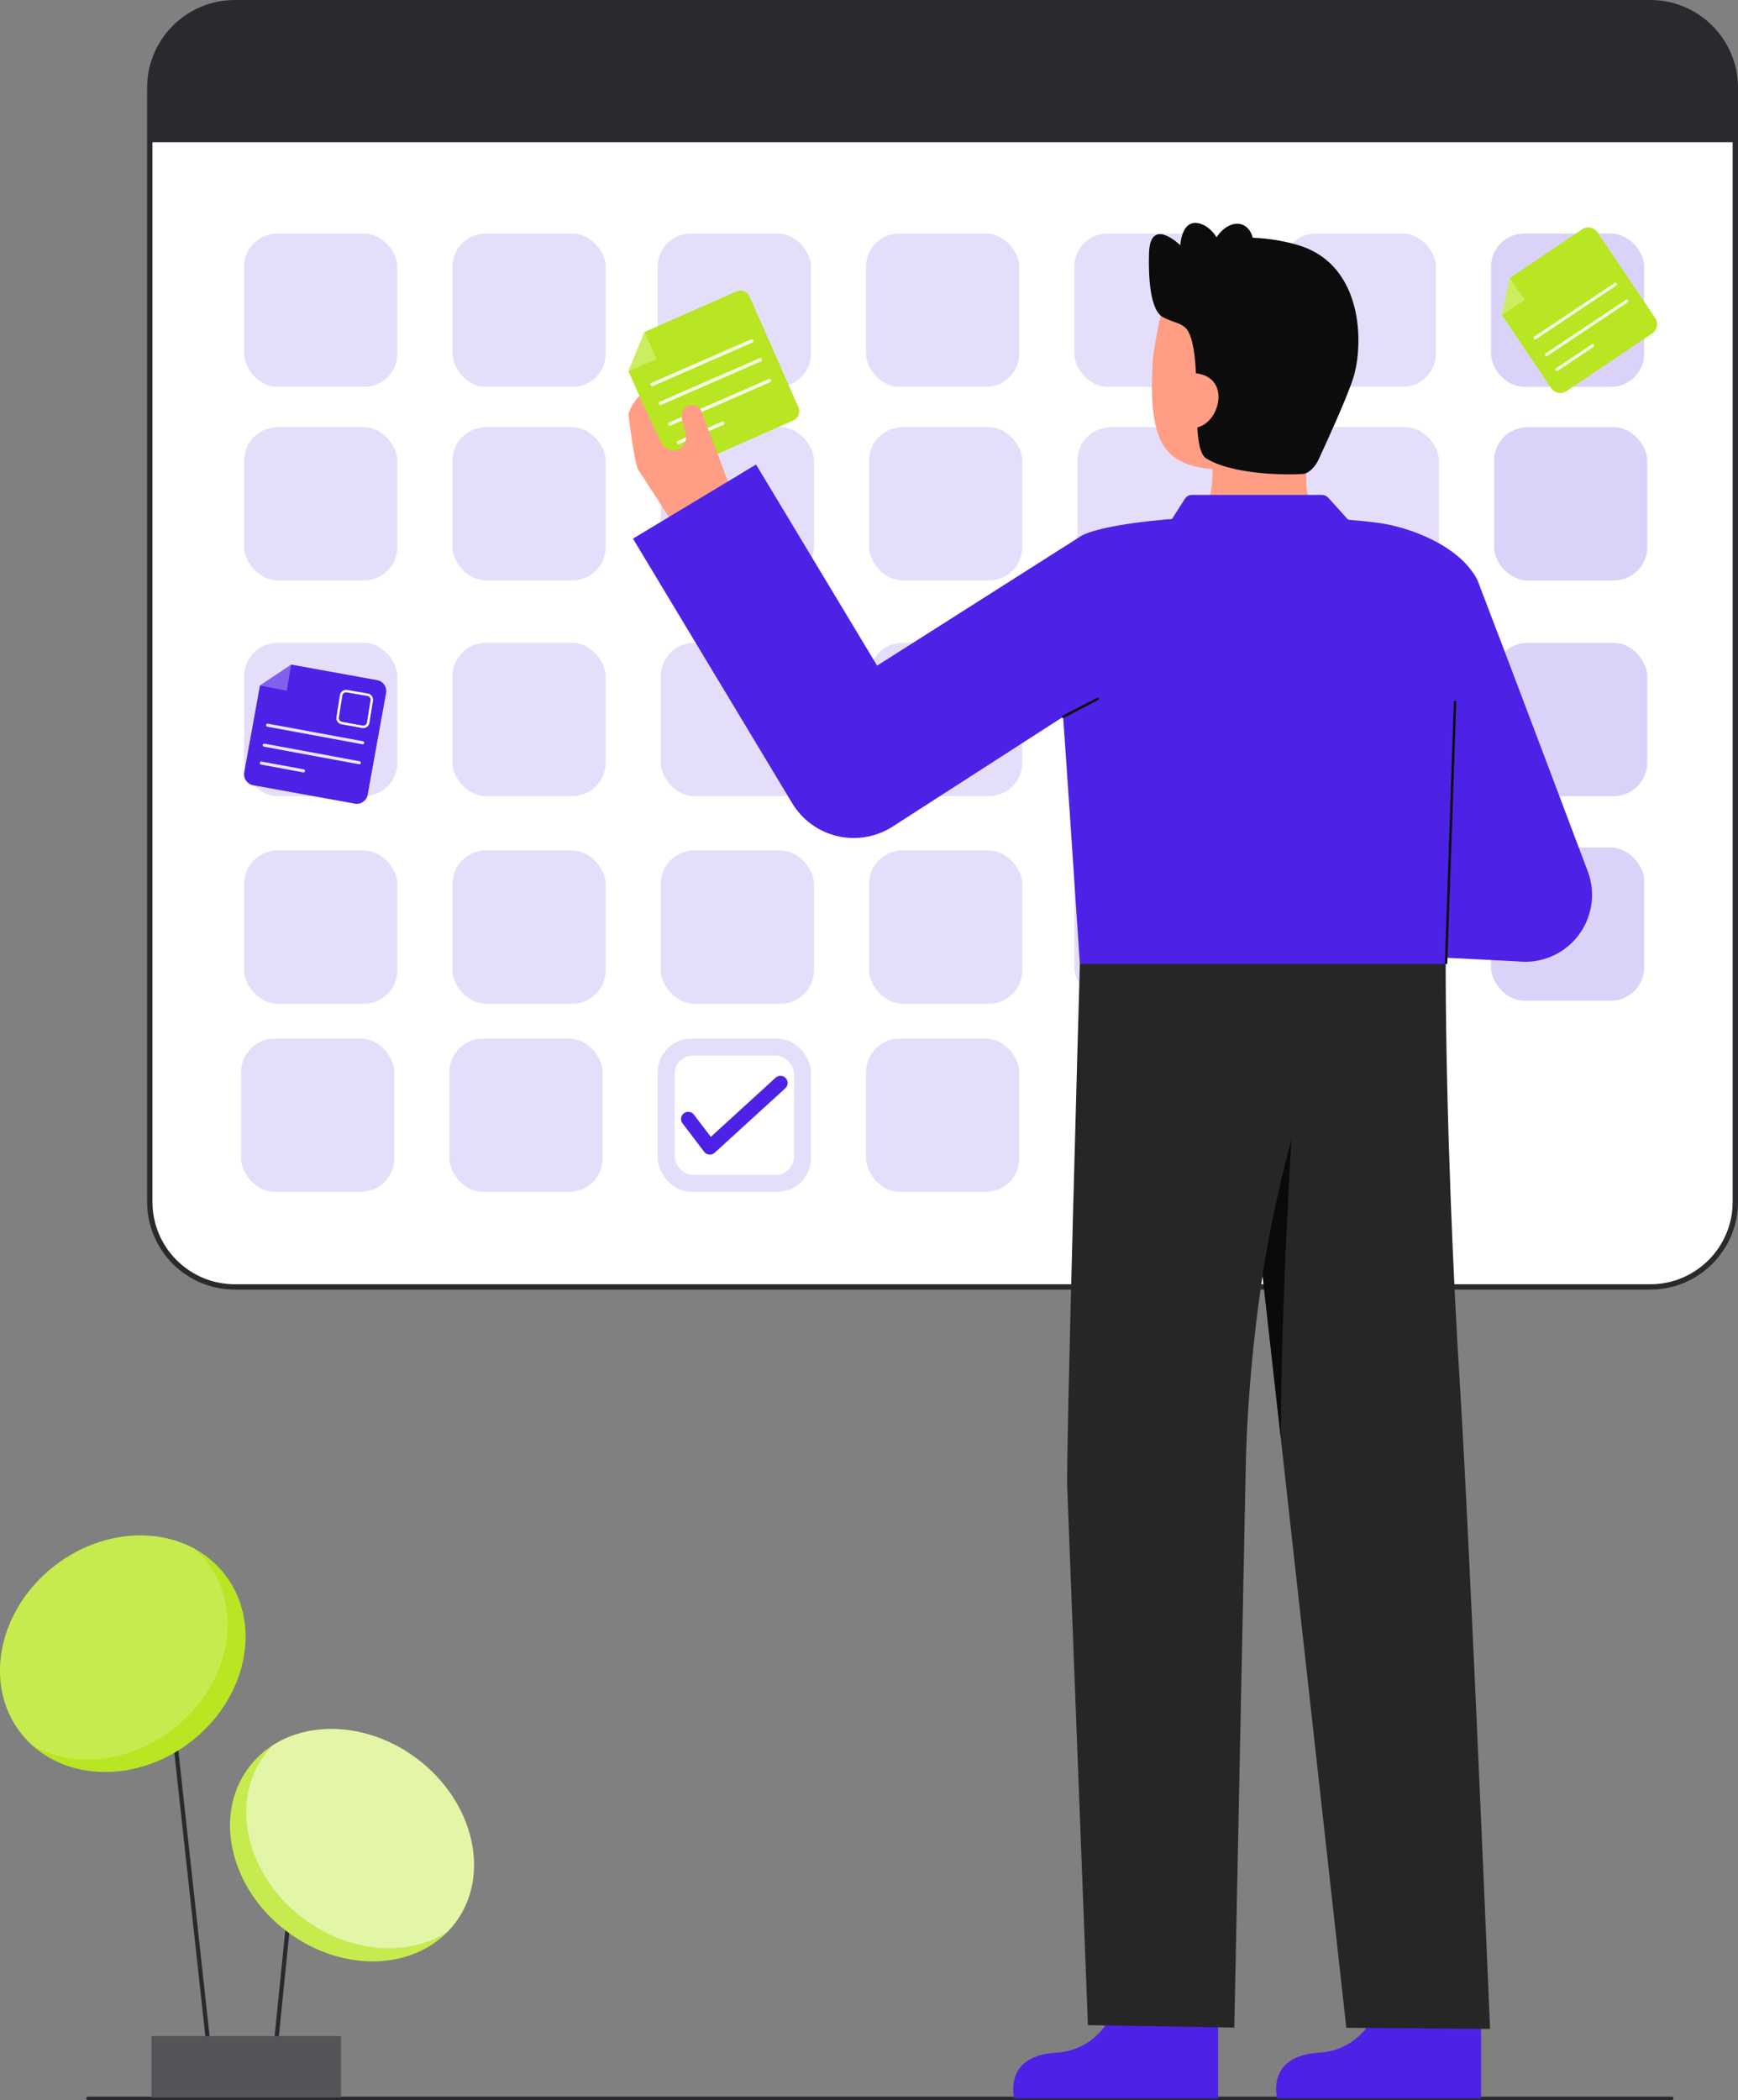 <svg id="Layer_2" data-name="Layer 2" xmlns="http://www.w3.org/2000/svg" viewBox="0 0 713.721 862.214" style="width: 100%; height: 100%;">
  <rect x="0" y="0" width="713.721" height="862.214" fill="#808080" stroke="none"/>
  <g id="Layer_2-2" data-name="Layer 2">
    <g>
      <g>
        <g>
          <rect x="61.51" y="1.095" width="651.115" height="527.262" rx="34.903" ry="34.903" fill="#fff"></rect>
          <path d="m677.722,529.453H96.413c-19.85,0-35.999-16.149-35.999-35.999V35.999C60.415,16.149,76.564,0,96.413,0h581.309c19.85,0,35.999,16.149,35.999,35.999v457.456c0,19.85-16.149,35.999-35.999,35.999ZM96.413,2.191c-18.642,0-33.808,15.166-33.808,33.808v457.456c0,18.642,15.166,33.808,33.808,33.808h581.309c18.642,0,33.808-15.166,33.808-33.808V35.999c0-18.642-15.166-33.808-33.808-33.808H96.413Z" fill="#292a2e"></path>
        </g>
        <rect x="612.279" y="95.882" width="62.937" height="62.937" rx="13.622" ry="13.622" fill="#4E21E7" opacity=".2"></rect>
        <rect x="613.524" y="175.379" width="62.937" height="62.937" rx="13.759" ry="13.759" fill="#4E21E7" opacity=".2"></rect>
        <rect x="613.524" y="263.919" width="62.937" height="62.937" rx="13.759" ry="13.759" fill="#4E21E7" opacity=".2"></rect>
        <rect x="612.279" y="347.929" width="62.937" height="62.937" rx="13.759" ry="13.759" fill="#4E21E7" opacity=".2"></rect>
        <g fill="none" opacity=".15">
          <rect x="355.639" y="95.882" width="62.937" height="62.937" rx="13.622" ry="13.622" fill="#4E21E7"></rect>
          <rect x="270.092" y="95.882" width="62.937" height="62.937" rx="13.622" ry="13.622" fill="#4E21E7"></rect>
          <rect x="185.79" y="95.882" width="62.937" height="62.937" rx="13.622" ry="13.622" fill="#4E21E7"></rect>
          <rect x="100.243" y="95.882" width="62.937" height="62.937" rx="13.622" ry="13.622" fill="#4E21E7"></rect>
          <rect x="441.185" y="95.882" width="62.937" height="62.937" rx="13.622" ry="13.622" fill="#4E21E7"></rect>
          <rect x="526.732" y="95.882" width="62.937" height="62.937" rx="13.622" ry="13.622" fill="#4E21E7"></rect>
          <rect x="356.883" y="175.379" width="62.937" height="62.937" rx="13.759" ry="13.759" fill="#4E21E7"></rect>
          <rect x="442.43" y="175.379" width="62.937" height="62.937" rx="13.759" ry="13.759" fill="#4E21E7"></rect>
          <rect x="527.977" y="175.379" width="62.937" height="62.937" rx="13.759" ry="13.759" fill="#4E21E7"></rect>
          <rect x="100.243" y="175.379" width="62.937" height="62.937" rx="13.759" ry="13.759" fill="#4E21E7"></rect>
          <rect x="185.79" y="175.379" width="62.937" height="62.937" rx="13.759" ry="13.759" fill="#4E21E7"></rect>
          <rect x="271.336" y="175.379" width="62.937" height="62.937" rx="13.759" ry="13.759" fill="#4E21E7"></rect>
          <rect x="356.883" y="263.919" width="62.937" height="62.937" rx="13.759" ry="13.759" fill="#4E21E7"></rect>
          <rect x="442.43" y="263.919" width="62.937" height="62.937" rx="13.759" ry="13.759" fill="#4E21E7"></rect>
          <rect x="527.977" y="263.919" width="62.937" height="62.937" rx="13.759" ry="13.759" fill="#4E21E7"></rect>
          <rect x="100.243" y="263.919" width="62.937" height="62.937" rx="13.759" ry="13.759" fill="#4E21E7"></rect>
          <rect x="185.79" y="263.919" width="62.937" height="62.937" rx="13.759" ry="13.759" fill="#4E21E7"></rect>
          <rect x="271.336" y="263.919" width="62.937" height="62.937" rx="13.759" ry="13.759" fill="#4E21E7"></rect>
          <rect x="356.883" y="349.173" width="62.937" height="62.937" rx="13.759" ry="13.759" fill="#4E21E7"></rect>
          <rect x="441.185" y="347.929" width="62.937" height="62.937" rx="13.759" ry="13.759" fill="#4E21E7"></rect>
          <rect x="526.732" y="347.929" width="62.937" height="62.937" rx="13.759" ry="13.759" fill="#4E21E7"></rect>
          <rect x="100.243" y="349.173" width="62.937" height="62.937" rx="13.759" ry="13.759" fill="#4E21E7"></rect>
          <rect x="185.79" y="349.173" width="62.937" height="62.937" rx="13.759" ry="13.759" fill="#4E21E7"></rect>
          <rect x="271.336" y="349.173" width="62.937" height="62.937" rx="13.759" ry="13.759" fill="#4E21E7"></rect>
          <rect x="355.639" y="426.394" width="62.937" height="62.937" rx="13.759" ry="13.759" fill="#4E21E7"></rect>
          <rect x="98.998" y="426.394" width="62.937" height="62.937" rx="13.759" ry="13.759" fill="#4E21E7"></rect>
          <rect x="184.545" y="426.394" width="62.937" height="62.937" rx="13.759" ry="13.759" fill="#4E21E7"></rect>
          <rect x="270.092" y="426.394" width="62.937" height="62.937" rx="13.759" ry="13.759" fill="#4E21E7"></rect>
        </g>
        <path d="m712.625,36.002v22.375H61.513v-22.375c0-19.282,15.619-34.91,34.901-34.91h581.31c19.272,0,34.901,15.629,34.901,34.91Z" fill="#292a2e"></path>
        <rect x="277.054" y="433.356" width="49.013" height="49.013" rx="7.591" ry="7.591" fill="#fff"></rect>
        <g>
          <path d="m145.714,329.942l-41.768-7.559c-2.465-.446-4.102-2.806-3.656-5.272l6.459-35.691,12.856-8.56,35.283,6.385c2.465.446,4.102,2.806,3.656,5.272l-7.559,41.768c-.446,2.465-2.806,4.102-5.272,3.656Z" fill="#4E21E7"></path>
          <polygon points="119.605 272.861 106.749 281.421 117.728 283.598 119.605 272.861" fill="#fffffa" opacity=".29"></polygon>
          <g fill="none" opacity=".88">
            <path d="m148.979,305.589c-.042,0-.084-.003-.127-.01l-39.084-7.228c-.344-.064-.571-.394-.508-.738.064-.344.395-.572.738-.508l39.084,7.228c.344.064.571.394.508.738-.056.301-.316.513-.611.518Z" fill="#fff"></path>
            <path d="m147.578,313.787c-.042,0-.084-.003-.127-.01l-39.084-7.228c-.344-.064-.571-.394-.508-.738.064-.344.394-.572.738-.508l39.084,7.228c.344.064.571.394.508.738-.056.301-.316.513-.611.518Z" fill="#fff"></path>
            <path d="m124.647,317.122c-.042,0-.084-.003-.127-.01l-17.336-3.206c-.344-.064-.571-.394-.508-.738.064-.344.394-.572.738-.508l17.336,3.206c.344.064.571.394.508.738-.056.301-.316.513-.611.518Z" fill="#fff"></path>
          </g>
          <path d="m149.165,298.927c-.152,0-.306-.014-.46-.042l-8.458-1.542c-.679-.124-1.268-.505-1.659-1.073-.391-.568-.536-1.255-.409-1.933l1.421-8.98c.259-1.387,1.586-2.317,2.966-2.077l8.482,1.45c.686.117,1.282.496,1.679,1.067.396.569.544,1.258.417,1.939l-1.447,9.079c-.234,1.245-1.32,2.112-2.533,2.112Zm-7.03-14.684c-.743,0-1.409.532-1.55,1.284l-1.421,8.98c-.08.429.009.849.248,1.196.239.348.599.581,1.015.657l8.458,1.542c.845.151,1.669-.41,1.829-1.258l1.448-9.085c.079-.418-.012-.841-.255-1.19-.243-.349-.607-.581-1.027-.653l-8.482-1.45c-.088-.015-.176-.022-.263-.022Z" fill="#fff"></path>
        </g>
        <path d="m291.504,474.04c-.088,0-.177-.004-.266-.012-.823-.075-1.577-.492-2.077-1.15l-8.885-11.686c-.984-1.294-.733-3.141.562-4.124,1.294-.984,3.141-.733,4.124.562l6.936,9.123,26.619-24.297c1.201-1.096,3.063-1.011,4.158.19,1.096,1.201,1.011,3.063-.19,4.158l-28.998,26.467c-.545.497-1.253.77-1.984.77Z" fill="#4E21E7"></path>
        <g>
          <path d="m678.494,136.863l-35.207,23.709c-2.078,1.399-4.897.849-6.297-1.229l-20.26-30.085,3.245-15.1,29.741-20.028c2.078-1.399,4.897-.849,6.297,1.229l23.709,35.207c1.399,2.078.849,4.897-1.229,6.297Z" fill="#b8e622"></path>
          <polygon points="619.975 114.158 616.73 129.259 626.117 123.163 619.975 114.158" fill="#fffffa" opacity=".29"></polygon>
          <g fill="none" opacity=".88">
            <path d="m663.852,117.131c-.029.03-.062.057-.098.081l-33.053,22.074c-.291.194-.684.116-.878-.175-.194-.291-.116-.685.175-.878l33.053-22.074c.291-.194.684-.116.878.175.17.255.131.588-.077.797Z" fill="#fff"></path>
            <path d="m668.564,123.984c-.029.03-.062.057-.098.081l-33.053,22.074c-.291.194-.684.116-.878-.175-.194-.291-.117-.685.175-.878l33.053-22.074c.291-.194.684-.116.878.175.17.255.131.588-.077.797Z" fill="#fff"></path>
            <path d="m654.455,142.365c-.029.03-.062.057-.098.081l-14.661,9.791c-.291.194-.684.116-.878-.175-.194-.291-.117-.685.175-.878l14.661-9.791c.291-.194.684-.116.878.175.17.255.131.588-.077.797Z" fill="#fff"></path>
          </g>
        </g>
      </g>
      <path d="m686.558,862.214H36.139c-.388,0-.702-.314-.702-.702s.314-.702.702-.702h650.419c.388,0,.702.314.702.702s-.314.702-.702.702Z" fill="#292a2e"></path>
      <g>
        <g>
          <path d="m568.058,818.043s-4.515,23.404-26.428,24.708c-21.913,1.304-17.161,18.761-17.161,18.761h83.739v-41.837l-40.15-1.632Z" fill="#4E21E7"></path>
          <path d="m593.887,391.112s-.263-7.036-.207,8.924c.207,59.529,3.24,127.525,5.764,167.315,4.057,63.964,12.459,265.628,12.459,265.628l-59.026-.462-49.333-443.823,90.342,2.419Z" fill="#262626"></path>
          <path d="m530.573,462.093s-2.28,43.2-2.703,53.341c-.978,23.455-1.854,47.892-1.854,75.426l-8.138-72.333s6.347-22.621,12.695-56.434Z" fill="#0a0a0a"></path>
          <path d="m460.096,818.043s-4.515,23.404-26.428,24.708c-21.913,1.304-17.161,18.761-17.161,18.761h83.739v-41.837s-40.15-1.632-40.15-1.632Z" fill="#4E21E7"></path>
          <path d="m443.453,395.735s-5.874,205.456-5.16,215.4l8.464,220.303,60.117,1,4.726-231.343s.72-63.816,16.139-123.073c7.912-30.406,12.613-61.557,14.168-92.938h0s-98.454,10.651-98.454,10.651Z" fill="#262626"></path>
        </g>
        <path d="m594.484,391.106l.18.01s-.13-3.47-.18-.01Z" fill="#333"></path>
        <g>
          <g>
            <path id="sk" d="m480.242,216.089c.178-.023,2.158,32.824,40.317,29.96,26.417-1.979,35.836-30.006,36.441-30.006-2.848-.605-7.644-1.486-8.909-2.161-4.16-2.235-10.085-4.561-11.425-12.639-.773-4.656.538-28.475.135-33.186l-39.772,9.051c.567,9.949,4.532,33.013-9.367,37.096-2.313.675-4.804,1.296-7.419,1.886Z" fill="#ff9e85"></path>
            <g>
              <path d="m498.147,192.625c16.014,1.236,36.571-5.56,40.442-26.929l3.492-19.282c3.871-21.369-4.216-40.726-24.336-44.37h0c-20.12-3.644-38.297,10.955-42.168,32.325l-1.546,8.536c-.318,1.757-.705,4.944-.835,8.888-.259,7.869-.622,19.839,3.272,28.632,3.676,8.301,11.447,11.41,21.678,12.2Z" fill="#ff9e85"></path>
              <path d="m534.06,100.95c-5.125-1.673-12.375-3.096-19.606-3.336-.645-2.54-2.082-4.514-4.195-5.34-3.518-1.374-7.816.839-10.675,5.105-1.59-2.437-3.744-4.632-6.599-5.521-7.877-2.453-8.268,8.863-8.268,8.863,0,0-12.489-12.324-12.879,3.394-.472,19.018,3.022,24.596,5.571,26.004,5.035,2.781,8.785,2.31,10.778,6.401,6.034,12.388.12,47.282,7.102,51.651,10.697,6.693,32.608,6.924,39.725,6.416,2.737-.196,5.298-3.368,6.45-5.858,3.722-8.039,12.023-26.262,14.334-33.799,4.264-13.909,3.942-45.595-21.737-53.98Z" fill="#0c0c0c"></path>
              <path d="m490.508,175.705c6.178-.671,10.468-7.823,9.798-14.001-.671-6.178-6.048-9.041-12.226-8.37l-2.734,4.485-.149,18.463,5.311-.577Z" fill="#ff9e85"></path>
            </g>
          </g>
          <path d="m435.707,282.804c1.135,13.332,6.655,96.51,7.746,112.931h150.372c.849-14.811,4.664-79.575,7.885-108.539,3.075-27.638,9.108-41.475,4.686-49.646-7.226-13.354-26.972-21.071-40.436-22.894-8.222-1.113-20.587-1.911-20.587-1.911,0,0-57.729,0-57.897,0-5.506,0-37.565,2.589-44.653,8.046-12.396,9.545-9.525,33.759-7.116,62.012Z" fill="#4E21E7"></path>
          <path d="m433.631,266.098c-.263,0-.483-.206-.499-.471l-1.213-21.171c-.016-.276.195-.512.47-.528.271-.012.512.195.528.47l1.213,21.171c.016.276-.195.512-.47.528-.01,0-.02,0-.029,0Z" fill="#0c0c0c"></path>
          <path d="m626.335,394.863c8.397,0,16.401-3.854,21.635-10.558,5.849-7.491,7.408-17.475,4.12-26.393-1.553-4.213-37.973-100.656-44.906-118.526l-51.339,20.802c3.898,10.048,18.023,48.132,29.37,78.811l-18.852-2.049-5.934,54.585,62.935,3.167c.993.108,1.985.161,2.971.161Z" fill="#4E21E7"></path>
          <rect x="541.669" y="341.253" width="108.028" height="1" transform="translate(233.762 925.402) rotate(-88.04)" fill="#0c0c0c"></rect>
          <g>
            <g>
              <path d="m325.809,172.602l-45.526,20.08c-2.053.905-4.451-.025-5.356-2.078l-16.862-38.231,6.581-16.057,37.805-16.674c2.053-.905,4.451.025,5.356,2.078l20.08,45.526c.905,2.053-.025,4.451-2.078,5.356Z" fill="#b8e622"></path>
              <polygon points="264.646 136.317 258.065 152.373 269.654 147.492 264.646 136.317" fill="#fffffa" opacity=".29"></polygon>
              <g fill="none" opacity=".88">
                <path d="m309.12,140.559c-.038.027-.08.051-.125.07l-40.926,17.864c-.36.157-.78-.007-.937-.367-.157-.36.009-.779.367-.937l40.926-17.864c.36-.157.78.007.937.367.138.315.028.676-.243.867Z" fill="#fff"></path>
                <path d="m312.58,148.297c-.038.027-.08.051-.125.07l-40.926,17.864c-.36.157-.78-.007-.937-.367-.157-.36.007-.781.367-.937l40.926-17.864c.36-.157.78.007.937.367.138.315.028.676-.243.867Z" fill="#fff"></path>
                <path d="m316.433,156.809c-.038.027-.08.051-.125.07l-40.926,17.864c-.36.157-.78-.007-.937-.367-.157-.36.006-.781.367-.937l40.926-17.864c.36-.157.78.007.937.367.138.315.028.676-.243.867Z" fill="#fff"></path>
                <path d="m297.189,174.342c-.038.027-.08.051-.125.07l-18.153,7.923c-.36.157-.78-.007-.937-.367-.157-.36.007-.78.367-.937l18.153-7.923c.36-.157.78.007.937.367.138.315.028.676-.243.867Z" fill="#fff"></path>
              </g>
            </g>
            <path d="m288.182,169.111c-.871-2.311-3.505-3.442-5.797-2.439-2.149.941-3.052,3.528-2.225,5.723l1.442,5.97c.631,2.614-.787,5.287-3.306,6.23h0c-2.465.923-5.233-.096-6.513-2.395,0,0-8.979-18.967-9.149-19.739-1.472,1.437-4.041,4.971-4.568,7.637-.019.014,2.6,21.297,4.063,22.797l15.192,23.43c6.209,6.363,27.055-4.224,27.055-4.224l-16.193-42.989Z" fill="#ff9e85"></path>
          </g>
          <path d="m350.596,344.058c-2.231,0-4.472-.253-6.681-.767-7.771-1.807-14.479-6.685-18.593-13.52l-65.389-108.629,50.549-30.428,49.709,82.581,82.631-52.504,35.009,46.94-111.267,71.63c-4.802,3.091-10.353,4.695-15.97,4.695Z" fill="#4E21E7"></path>
          <path d="m436.545,294.787c-.181,0-.355-.099-.444-.271-.127-.246-.03-.547.215-.674l14.278-7.367c.246-.126.548-.03.674.215.127.246.03.547-.215.674l-14.278,7.367c-.073.038-.152.056-.229.056Z" fill="#0c0c0c"></path>
          <path d="m479.501,215.862l7.088-11.081c.631-.986,1.721-1.583,2.892-1.583h53.432c.973,0,1.901.413,2.552,1.136l10.379,11.528h-76.344Z" fill="#4E21E7"></path>
        </g>
      </g>
      <g>
        <rect x="75.712" y="659.194" width="1.737" height="195.977" transform="translate(-81.915 12.824) rotate(-6.245)" fill="#292a2e"></rect>
        <rect x="65.475" y="795.824" width="104.283" height="1.737" transform="translate(-686.865 833.592) rotate(-84.228)" fill="#292a2e"></rect>
        <rect x="62.212" y="835.943" width="77.82" height="25.255" fill="#292a2e"></rect>
        <rect x="62.212" y="835.943" width="77.82" height="25.255" fill="#fff" opacity=".2"></rect>
        <ellipse cx="144.556" cy="757.55" rx="44.397" ry="53.048" transform="translate(-547.695 417.597) rotate(-53.042)" fill="#b8e622"></ellipse>
        <ellipse cx="144.556" cy="757.55" rx="44.397" ry="53.048" transform="translate(-547.695 417.597) rotate(-53.042)" fill="#fff" opacity=".2"></ellipse>
        <path d="m186.943,789.444c-1.003,1.337-2.083,2.588-3.233,3.746-16.228,10.368-40.18,8.736-59.183-5.565-23.409-17.611-30.435-47.774-15.691-67.366,1.003-1.337,2.083-2.58,3.225-3.746,16.235-10.375,40.181-8.736,59.191,5.557,23.409,17.619,30.434,47.781,15.691,67.374Z" fill="#fff" opacity=".5"></path>
        <ellipse cx="50.43" cy="678.94" rx="53.048" ry="45.682" transform="translate(-404.356 172.312) rotate(-37.665)" fill="#b8e622"></ellipse>
        <path d="m70.995,709.969c-17.961,13.873-40.787,15.987-57.333,6.956-1.889-1.663-3.637-3.521-5.223-5.572-15.419-19.966-9.116-50.672,14.075-68.571,17.961-13.865,40.787-15.987,57.325-6.964,1.896,1.663,3.645,3.528,5.23,5.58,15.419,19.966,9.116,50.672-14.075,68.571Z" fill="#fff" opacity=".2"></path>
      </g>
    </g>
  </g>
</svg>